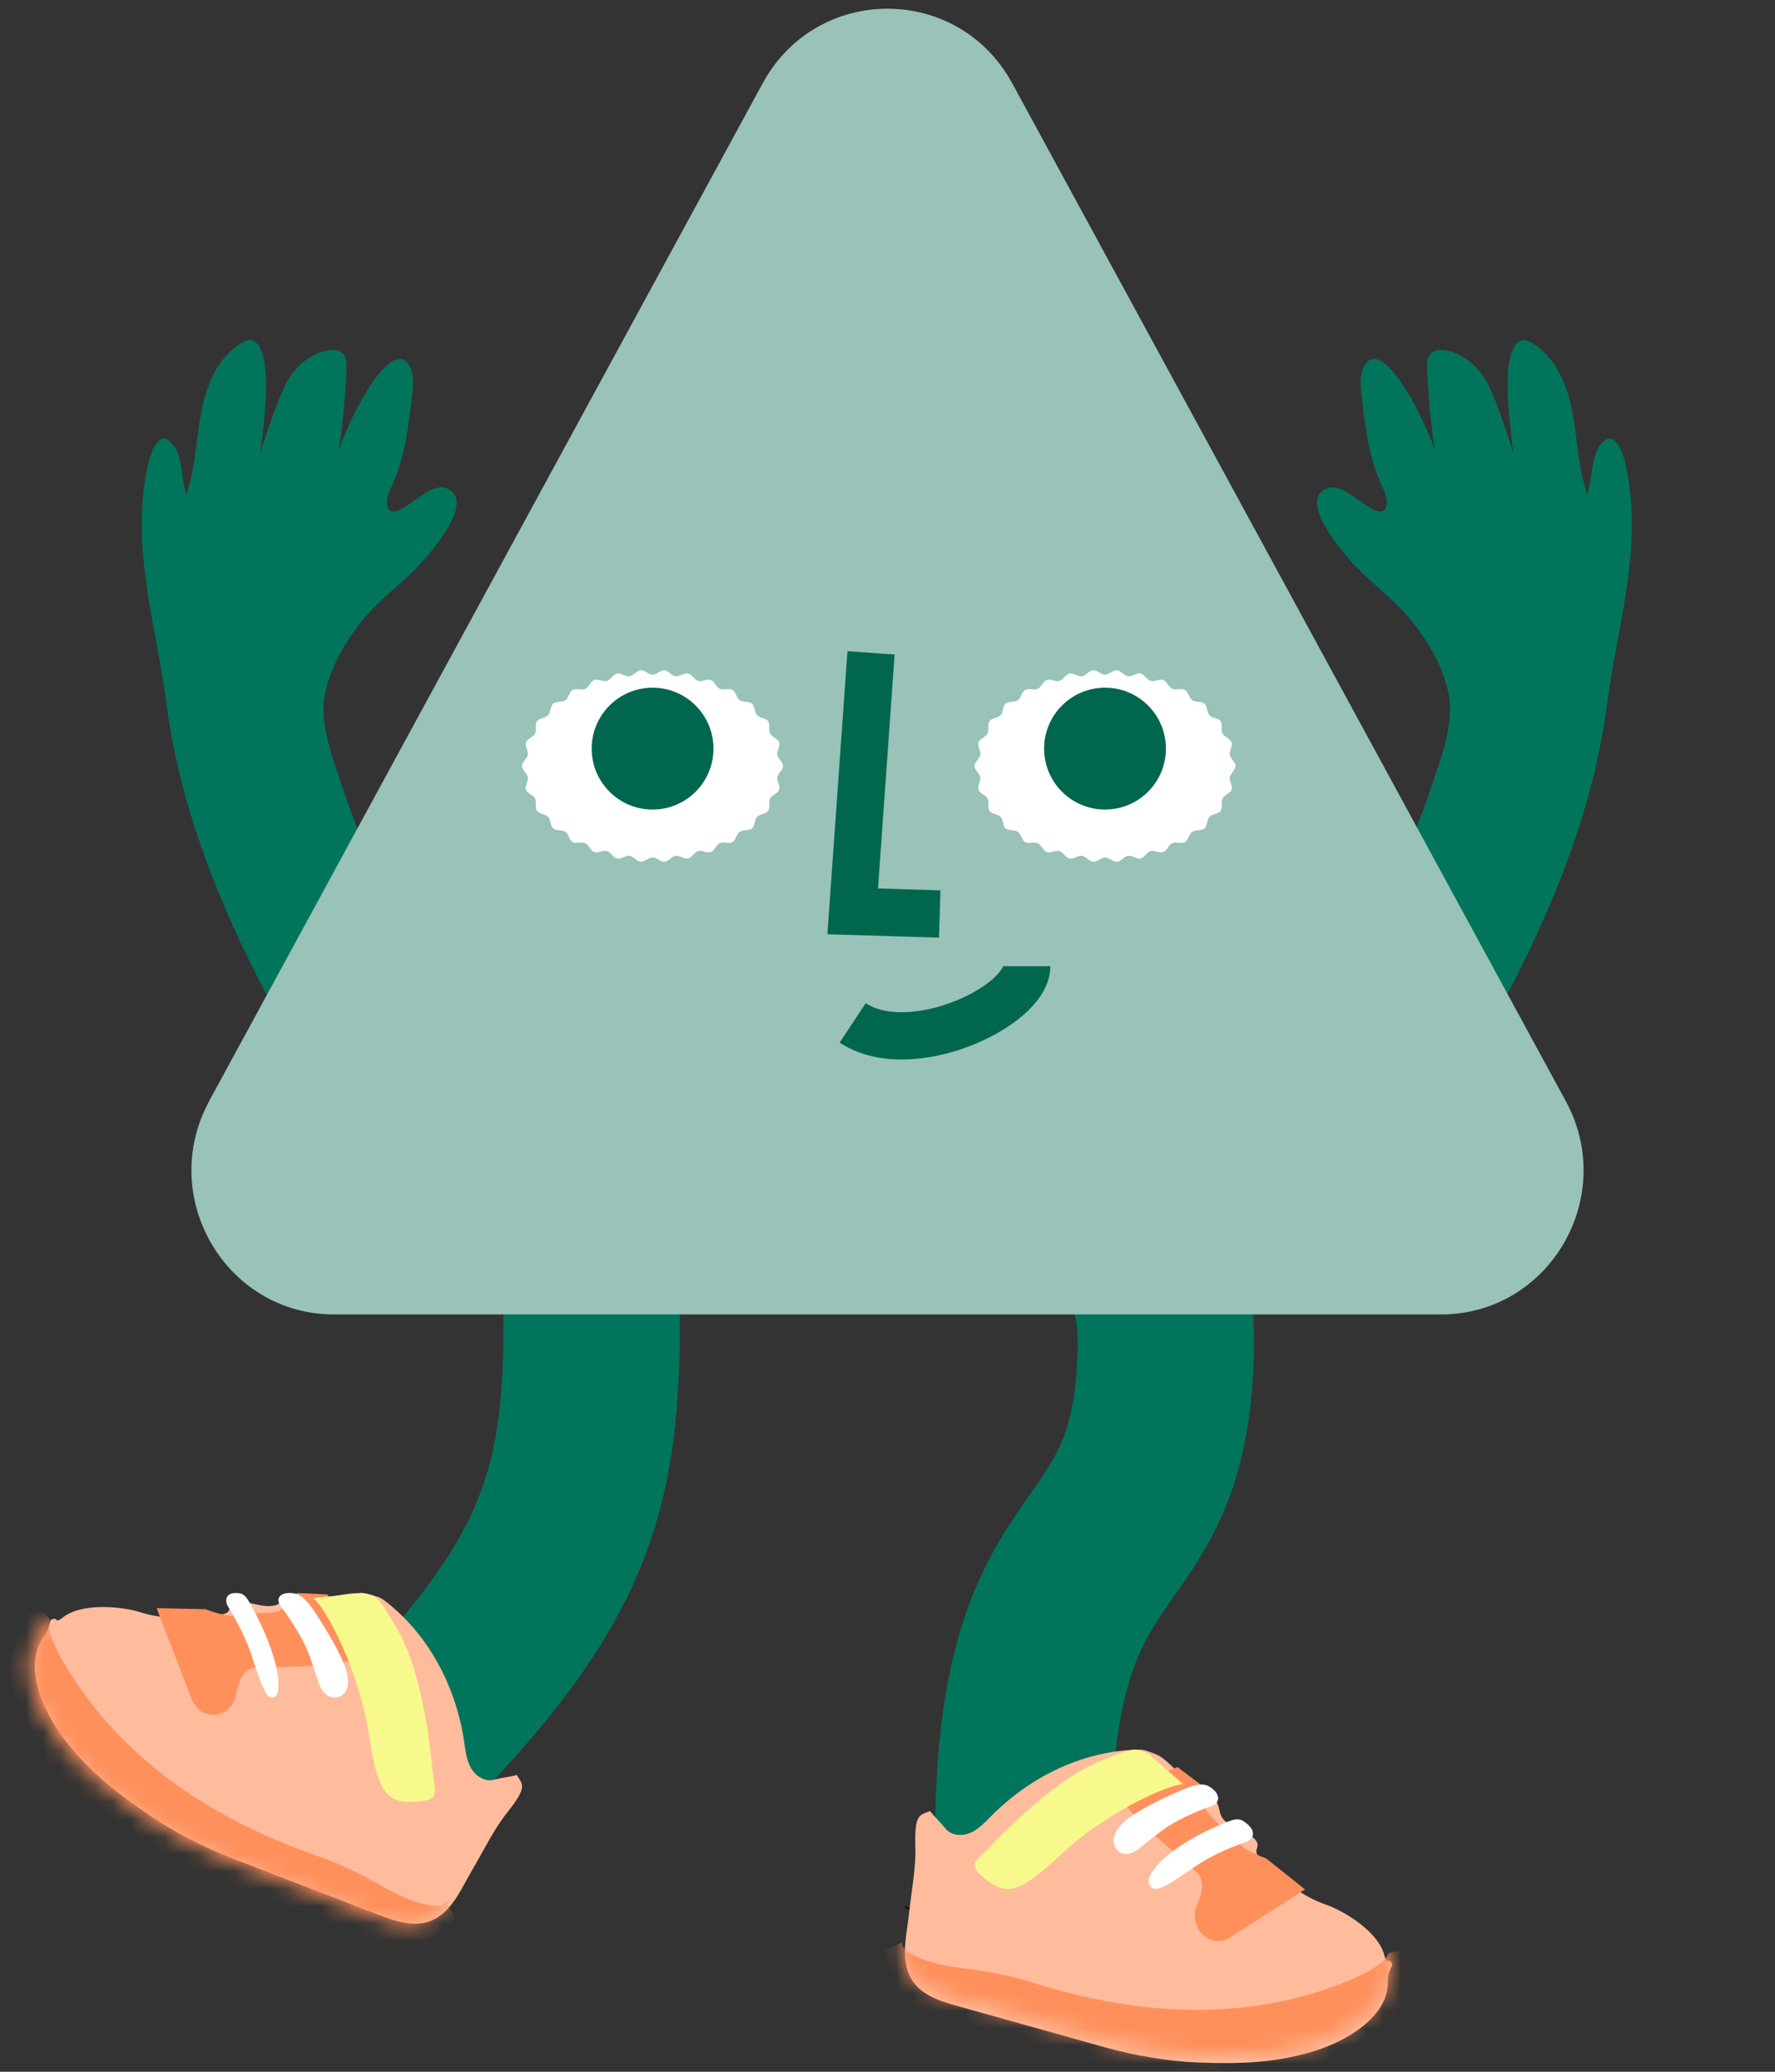 <svg xmlns="http://www.w3.org/2000/svg" fill="none" viewBox="0 0 102 119" height="119" width="102">
<rect x="0" y="0" width="102" height="119" fill="#333333" stroke="none"/>
<path stroke-miterlimit="10" stroke-width="10.133" stroke="#00755B" d="M58 64.5C58 64.5 33.942 62.417 34 75.5C34.045 85.172 32.663 90.472 24 99.5"></path>
<path stroke-miterlimit="10" stroke-width="10.133" stroke="#00755B" d="M47 66.901C47 66.901 67.231 63.351 66.998 77.367C66.77 91.383 58.574 86.314 58.802 106.5"></path>
<path fill="#00755B" d="M14.185 54.884C18.763 64.379 24.983 71.764 25.398 72.25L32.111 66.535L28.754 69.392L32.113 66.54C32.075 66.498 28.467 62.221 24.933 56.278C22.865 52.798 20.992 49.165 19.715 45.317C19.164 43.663 18.342 41.634 18.667 39.913C18.992 38.192 20.08 36.404 21.286 35.113C22.278 34.051 23.475 33.191 24.429 32.087C25.378 30.986 27.06 28.773 25.773 28.1C24.856 27.621 23.869 28.904 22.913 29.305C22.815 29.352 22.713 29.389 22.609 29.385C22.095 29.368 22.194 28.574 22.418 28.117C23.257 26.425 23.478 24.501 23.687 22.626C23.742 22.13 23.794 21.612 23.592 21.155C22.488 18.704 19.416 25.335 19.28 26.549C19.649 25.505 19.877 22.285 19.915 21.178C19.927 20.841 19.901 20.45 19.635 20.248C19.453 20.107 19.205 20.094 18.98 20.112C17.997 20.207 17.153 20.891 16.613 21.717C16.08 22.545 15.202 25.165 14.938 26.116C15.128 24.689 15.559 21.563 15.047 20.215C14.937 19.925 14.772 19.608 14.465 19.545C14.26 19.506 14.057 19.598 13.879 19.702C12.51 20.506 11.852 22.135 11.56 23.702C11.267 25.263 11.243 26.887 10.708 28.384C10.35 27.342 10.562 25.849 9.628 25.259C9.04 24.887 8.612 26.146 8.471 26.828C7.497 31.581 8.982 35.859 9.577 40.488C10.225 45.512 11.996 50.356 14.185 54.896L14.185 54.884Z"></path>
<path fill="#00755B" d="M87.737 54.884C83.159 64.379 76.939 71.764 76.524 72.25L69.811 66.535L73.167 69.392L69.809 66.54C69.847 66.498 73.455 62.221 76.989 56.278C79.057 52.798 80.929 49.165 82.207 45.317C82.758 43.663 83.58 41.634 83.255 39.913C82.93 38.192 81.842 36.404 80.636 35.113C79.644 34.051 78.447 33.191 77.493 32.087C76.544 30.986 74.862 28.773 76.149 28.1C77.066 27.621 78.053 28.904 79.009 29.305C79.107 29.352 79.209 29.389 79.313 29.385C79.827 29.368 79.728 28.574 79.504 28.117C78.665 26.425 78.444 24.501 78.235 22.626C78.179 22.13 78.128 21.612 78.33 21.155C79.434 18.704 82.505 25.335 82.642 26.549C82.273 25.505 82.045 22.285 82.007 21.178C81.995 20.841 82.021 20.45 82.287 20.248C82.469 20.107 82.716 20.094 82.942 20.112C83.925 20.207 84.769 20.891 85.309 21.717C85.842 22.545 86.72 25.165 86.984 26.116C86.793 24.689 86.363 21.563 86.875 20.215C86.985 19.925 87.15 19.608 87.457 19.545C87.662 19.506 87.865 19.598 88.043 19.702C89.412 20.506 90.07 22.135 90.362 23.702C90.655 25.263 90.679 26.887 91.214 28.384C91.572 27.342 91.359 25.849 92.294 25.259C92.882 24.887 93.31 26.146 93.451 26.828C94.425 31.581 92.94 35.859 92.344 40.488C91.697 45.512 89.926 50.356 87.737 54.896L87.737 54.884Z"></path>
<path fill="black" d="M11.011 100.565C11.29 100.754 11.587 100.925 11.879 101.095C12.331 101.354 12.792 101.608 13.253 101.858C14.444 102.502 15.645 103.124 16.855 103.733C18.106 104.359 19.361 104.977 20.635 105.555C21.954 106.155 23.296 106.716 24.702 107.101C25.214 107.242 25.734 107.36 26.259 107.439C26.483 107.469 26.706 107.5 26.93 107.5C26.939 107.5 26.948 107.5 26.957 107.5C27.008 107.5 27.017 107.426 26.967 107.426C26.816 107.426 26.661 107.408 26.515 107.395C26.063 107.342 25.611 107.255 25.172 107.145C23.748 106.799 22.383 106.256 21.055 105.664C19.813 105.108 18.59 104.512 17.371 103.903C16.152 103.295 14.896 102.651 13.678 101.998C12.847 101.555 12.011 101.113 11.217 100.609C11.167 100.574 11.112 100.543 11.062 100.508C11.021 100.478 10.975 100.539 11.016 100.57L11.011 100.565Z"></path>
<path fill="#FFBC9D" d="M2.443 94.113C2.985 93.441 2.741 93.136 2.976 93.021C3.336 92.84 3.128 93.295 3.581 92.928C4.728 91.995 7.155 92.305 8.093 92.614C9.431 93.056 11.555 93.043 12.915 92.689C13.36 92.574 13.027 92.075 13.738 92.031C14.391 91.986 14.925 92.3 15.578 92.247C16.298 92.19 16.298 91.628 17.023 91.571C17.458 91.535 17.756 91.978 18.178 91.889C18.676 91.787 19.685 91.566 20.267 91.522C20.565 91.5 20.872 91.474 21.161 91.558C21.432 91.633 21.828 91.73 22.05 91.898C24.601 93.825 26.188 96.836 26.664 99.992C26.744 100.518 26.793 101.062 27.05 101.531C27.308 101.995 27.846 102.362 28.362 102.229C28.882 102.096 29.14 102.101 29.695 101.955C30.033 102.512 30.344 102.605 29.144 104.112C28.362 105.094 27.811 106.27 27.171 107.348C26.561 108.374 26.064 109.638 25.01 110.213C23.961 110.783 22.828 110.399 21.712 109.97C18.89 108.882 16.067 107.795 13.249 106.707C11.773 106.137 9.951 105.2 8.648 104.311C6.675 102.963 5.163 101.778 3.785 100.019C2.35 98.189 1.39 95.678 2.452 94.121"></path>
<path fill="#FF905C" d="M9 92.368L11.007 97.584C11.526 98.927 13.293 98.754 13.572 97.32C13.572 97.31 13.572 97.296 13.58 97.291C13.786 96.202 14.078 95.962 14.528 95.804L18.598 95.665L21 95.271L18.808 91.586L17.084 91.5L16.295 92.325C16.107 92.685 15.146 92.637 14.807 92.647L13.237 92.805C13.237 92.805 12.663 92.762 11.805 92.431L9 92.373V92.368Z"></path>
<path fill="white" d="M18.422 96.927C18.258 96.621 18.058 95.746 17.658 94.785C17.253 93.823 16.462 92.685 16.155 92.297C15.853 91.909 15.982 91.504 16.631 91.5C17.28 91.5 17.609 91.828 18.32 92.944C19.031 94.065 19.867 95.474 19.983 96.354C20.103 97.233 19.574 97.539 19.156 97.496C18.965 97.475 18.698 97.418 18.422 96.923V96.927Z"></path>
<path fill="white" d="M15.07 96.825C14.932 96.507 14.733 95.908 14.397 94.91C14.056 93.916 13.39 92.731 13.132 92.328C12.874 91.925 12.986 91.504 13.533 91.5C14.079 91.5 14.157 91.666 14.756 92.825C15.354 93.988 15.867 95.375 15.968 96.288C16.069 97.201 15.93 97.541 15.575 97.496C15.418 97.474 15.302 97.335 15.07 96.82V96.825Z"></path>
<path fill="#F7F98C" d="M18 91.795C18.682 92.297 20.641 95.894 21.192 99.612C21.738 103.335 22.411 103.612 24.09 103.473C25.266 103.374 25.008 102.932 24.895 102.009C24.781 101.086 24.431 96.21 22.73 93.402C21.738 91.76 21.734 91.682 20.816 91.5"></path>
<mask height="20" width="29" y="91" x="1" maskUnits="userSpaceOnUse" style="mask-type:alpha" id="mask0_4936_89926">
<path fill="#FFBC9D" d="M2.082 94.115C2.624 93.44 2.379 93.134 2.615 93.018C2.974 92.836 2.766 93.293 3.218 92.925C4.364 91.988 6.787 92.299 7.724 92.61C9.06 93.054 11.182 93.04 12.54 92.685C12.984 92.57 12.651 92.068 13.361 92.024C14.014 91.98 14.547 92.295 15.199 92.242C15.918 92.184 15.918 91.62 16.642 91.562C17.077 91.527 17.374 91.971 17.796 91.882C18.293 91.78 19.301 91.558 19.882 91.513C20.18 91.491 20.486 91.465 20.774 91.549C21.045 91.624 21.44 91.722 21.662 91.891C24.21 93.826 25.795 96.849 26.27 100.018C26.35 100.547 26.399 101.093 26.656 101.563C26.913 102.029 27.451 102.398 27.965 102.265C28.485 102.131 28.742 102.136 29.297 101.989C29.634 102.549 29.945 102.642 28.747 104.156C27.965 105.141 27.415 106.322 26.776 107.405C26.168 108.435 25.671 109.704 24.619 110.281C23.571 110.854 22.439 110.468 21.325 110.037C18.506 108.945 15.687 107.853 12.873 106.761C11.399 106.189 9.579 105.248 8.279 104.355C6.308 103.001 4.799 101.812 3.423 100.045C1.989 98.207 1.03 95.686 2.091 94.124"></path>
</mask>
<g mask="url(#mask0_4936_89926)">
<path fill="#FF905C" d="M2.877 93.05C2.779 93.152 2.53 94.044 4.705 97.112C9.615 104.045 17.489 106.283 18.985 106.877C21.249 107.778 22.377 108.737 23.815 109.212C25.52 109.78 25.648 109.234 25.648 109.234L26.137 110.215L22.901 112.803L12.913 109.195L3.569 103.748L0.284 96.011L1.935 91.949L2.881 93.041L2.877 93.05Z"></path>
</g>
<path fill="black" d="M68.963 112.5C68.623 112.493 68.284 112.468 67.949 112.439C67.429 112.396 66.909 112.349 66.389 112.295C65.045 112.159 63.706 112.005 62.372 111.832C60.992 111.656 59.612 111.47 58.242 111.254C56.821 111.028 55.41 110.766 54.057 110.357C53.564 110.21 53.08 110.045 52.614 109.847C52.419 109.765 52.22 109.675 52.039 109.574C52.03 109.571 52.026 109.567 52.017 109.56C51.976 109.539 52.017 109.481 52.058 109.506C52.175 109.578 52.306 109.639 52.438 109.696C52.831 109.876 53.238 110.027 53.659 110.163C55.007 110.605 56.423 110.892 57.843 111.125C59.173 111.344 60.512 111.527 61.856 111.703C63.2 111.875 64.593 112.044 65.968 112.188C66.9 112.284 67.841 112.389 68.777 112.432C68.841 112.432 68.899 112.435 68.963 112.439C69.012 112.439 69.012 112.503 68.963 112.5Z"></path>
<path fill="#FFBC9D" d="M79.749 113.957C79.718 113.093 80.093 112.995 79.978 112.76C79.798 112.402 79.696 112.889 79.555 112.326C79.199 110.891 77.09 109.694 76.161 109.389C74.836 108.945 73.159 107.669 72.283 106.575C71.997 106.216 72.56 106.017 72.023 105.556C71.53 105.13 70.922 105.064 70.434 104.634C69.897 104.16 70.227 103.708 69.69 103.234C69.364 102.946 68.862 103.123 68.581 102.8C68.246 102.423 67.577 101.643 67.141 101.262C66.916 101.063 66.688 100.863 66.41 100.757C66.15 100.655 65.776 100.496 65.499 100.5C62.325 100.531 59.274 102.002 57.02 104.253C56.641 104.63 56.28 105.037 55.8 105.259C55.321 105.48 54.673 105.454 54.343 105.042C54.009 104.63 53.802 104.475 53.445 104.027C52.846 104.271 52.543 104.164 52.6 106.092C52.635 107.346 52.376 108.618 52.243 109.867C52.116 111.055 51.759 112.371 52.257 113.456C52.75 114.537 53.881 114.905 55.021 115.224C57.909 116.03 60.797 116.837 63.685 117.648C65.195 118.069 67.198 118.401 68.765 118.463C71.138 118.556 73.04 118.507 75.184 117.914C77.416 117.298 79.674 115.853 79.754 113.97"></path>
<path fill="#FF905C" d="M75 108.52L70.672 111.297C69.553 112.009 68.252 110.72 68.784 109.416C68.788 109.407 68.793 109.397 68.797 109.388C69.207 108.403 69.105 108.023 68.831 107.601L65.689 104.83L64 102.954L67.665 101.5L69.071 102.56L69.257 103.723C69.215 104.126 70 104.717 70.266 104.947L71.423 106.096C71.423 106.096 71.896 106.438 72.754 106.743L75 108.53V108.52Z"></path>
<path fill="white" d="M65.216 106.345C65.516 106.186 66.169 105.547 67.027 104.968C67.884 104.39 69.137 103.9 69.591 103.751C70.045 103.606 70.178 103.172 69.695 102.761C69.212 102.351 68.771 102.43 67.593 102.957C66.415 103.48 64.974 104.185 64.375 104.87C63.775 105.556 63.996 106.154 64.337 106.382C64.491 106.485 64.725 106.602 65.216 106.345Z"></path>
<path fill="white" d="M67.094 108.247C67.411 108.08 67.953 107.702 68.855 107.094C69.762 106.485 71.088 105.965 71.568 105.813C72.047 105.661 72.188 105.205 71.678 104.773C71.167 104.341 70.991 104.43 69.745 104.979C68.499 105.529 67.195 106.348 66.561 107.074C65.927 107.795 65.857 108.207 66.218 108.443C66.381 108.551 66.574 108.517 67.09 108.247H67.094Z"></path>
<path fill="#F7F98C" d="M68 102.486C67.18 102.486 63.56 104.074 60.967 106.526C58.371 108.978 57.686 108.822 56.468 107.798C55.614 107.082 56.075 106.898 56.696 106.274C57.322 105.654 60.439 102.238 63.395 101.086C65.12 100.414 65.167 100.358 65.987 100.726"></path>
<mask height="19" width="30" y="100" x="51" maskUnits="userSpaceOnUse" style="mask-type:alpha" id="mask1_4936_89926">
<path fill="#FFBC9D" d="M79.765 113.527C79.734 112.661 80.111 112.564 79.996 112.329C79.814 111.969 79.712 112.457 79.57 111.894C79.21 110.455 77.084 109.257 76.147 108.951C74.811 108.507 73.12 107.228 72.237 106.132C71.948 105.772 72.516 105.572 71.975 105.111C71.478 104.685 70.865 104.618 70.372 104.188C69.831 103.713 70.164 103.26 69.622 102.785C69.294 102.496 68.788 102.674 68.504 102.35C68.166 101.972 67.491 101.191 67.052 100.809C66.826 100.61 66.595 100.41 66.315 100.303C66.053 100.201 65.676 100.042 65.396 100.046C62.196 100.077 59.12 101.551 56.847 103.806C56.465 104.183 56.101 104.591 55.617 104.813C55.133 105.035 54.481 105.009 54.148 104.596C53.811 104.183 53.602 104.028 53.242 103.579C52.639 103.824 52.332 103.717 52.39 105.648C52.426 106.904 52.164 108.178 52.031 109.43C51.902 110.62 51.542 111.938 52.044 113.025C52.541 114.109 53.682 114.477 54.831 114.797C57.743 115.604 60.655 116.412 63.567 117.225C65.09 117.646 67.11 117.979 68.69 118.041C71.082 118.135 73 118.086 75.162 117.491C77.412 116.874 79.69 115.427 79.769 113.54"></path>
</mask>
<g mask="url(#mask1_4936_89926)">
<path fill="#FF905C" d="M79.769 112.195C79.787 112.332 79.454 113.198 75.876 114.361C67.797 116.984 60.144 114.072 58.591 113.655C56.238 113.029 54.76 113.118 53.322 112.643C51.613 112.079 51.839 111.564 51.839 111.564L50.862 112.057L51.91 116.066L62.075 119.142L72.822 120.362L80.084 116.123L81.189 111.884L79.778 112.195H79.769Z"></path>
</g>
<path fill="#99C2B8" d="M12.021 63.239L43.826 4.787C46.936 -0.929 55.059 -0.929 58.169 4.787L89.974 63.239C92.976 68.754 89.031 75.5 82.805 75.5H19.195C12.969 75.5 9.024 68.754 12.026 63.239H12.021Z"></path>
<path fill="white" d="M71 44C71 44.224 70.702 44.424 70.668 44.643C70.63 44.863 70.846 45.148 70.774 45.358C70.702 45.568 70.356 45.663 70.255 45.863C70.149 46.063 70.274 46.392 70.139 46.578C70.005 46.759 69.654 46.755 69.5 46.921C69.346 47.088 69.385 47.436 69.212 47.584C69.038 47.731 68.697 47.646 68.51 47.779C68.322 47.908 68.288 48.256 68.091 48.37C67.894 48.484 67.572 48.337 67.365 48.432C67.159 48.527 67.062 48.866 66.851 48.942C66.639 49.023 66.341 48.823 66.125 48.885C65.909 48.947 65.76 49.266 65.538 49.314C65.317 49.361 65.053 49.123 64.827 49.156C64.601 49.185 64.409 49.485 64.183 49.499C63.957 49.514 63.726 49.247 63.5 49.247C63.274 49.247 63.038 49.514 62.817 49.499C62.596 49.485 62.394 49.185 62.173 49.156C61.952 49.128 61.678 49.361 61.462 49.314C61.245 49.266 61.087 48.947 60.875 48.885C60.663 48.823 60.356 49.018 60.149 48.942C59.942 48.866 59.837 48.523 59.635 48.432C59.433 48.341 59.101 48.48 58.909 48.37C58.716 48.26 58.673 47.903 58.49 47.779C58.312 47.65 57.952 47.731 57.788 47.584C57.62 47.441 57.649 47.083 57.5 46.921C57.351 46.759 56.986 46.755 56.861 46.578C56.731 46.402 56.851 46.059 56.745 45.863C56.644 45.668 56.293 45.568 56.226 45.358C56.154 45.148 56.37 44.863 56.332 44.643C56.293 44.424 56 44.229 56 44C56 43.771 56.298 43.576 56.332 43.357C56.37 43.137 56.154 42.852 56.226 42.642C56.298 42.432 56.644 42.337 56.745 42.137C56.851 41.937 56.726 41.608 56.861 41.422C56.995 41.241 57.346 41.245 57.5 41.079C57.654 40.912 57.615 40.564 57.788 40.416C57.962 40.269 58.303 40.354 58.49 40.221C58.678 40.092 58.712 39.74 58.909 39.63C59.106 39.516 59.428 39.663 59.635 39.568C59.841 39.473 59.938 39.134 60.149 39.058C60.361 38.977 60.659 39.177 60.875 39.115C61.096 39.053 61.24 38.734 61.462 38.686C61.683 38.639 61.947 38.877 62.173 38.844C62.399 38.815 62.591 38.515 62.817 38.501C63.043 38.486 63.274 38.753 63.5 38.753C63.726 38.753 63.962 38.486 64.183 38.501C64.404 38.515 64.606 38.815 64.827 38.844C65.048 38.872 65.322 38.639 65.538 38.686C65.755 38.734 65.913 39.053 66.125 39.115C66.337 39.177 66.644 38.982 66.851 39.058C67.058 39.134 67.163 39.477 67.365 39.568C67.567 39.659 67.899 39.52 68.091 39.63C68.284 39.74 68.327 40.097 68.51 40.221C68.692 40.35 69.048 40.269 69.212 40.416C69.38 40.559 69.351 40.917 69.5 41.079C69.649 41.241 70.014 41.245 70.139 41.422C70.269 41.598 70.149 41.941 70.255 42.137C70.356 42.332 70.707 42.432 70.774 42.642C70.846 42.852 70.63 43.137 70.668 43.357C70.707 43.576 71 43.771 71 44Z"></path>
<path fill="white" d="M45 44C45 44.224 44.702 44.424 44.668 44.643C44.63 44.863 44.846 45.148 44.774 45.358C44.702 45.568 44.356 45.663 44.255 45.863C44.149 46.063 44.274 46.392 44.139 46.578C44.005 46.759 43.654 46.755 43.5 46.921C43.346 47.088 43.385 47.436 43.212 47.584C43.038 47.731 42.697 47.646 42.51 47.779C42.322 47.908 42.288 48.256 42.091 48.37C41.894 48.484 41.572 48.337 41.365 48.432C41.159 48.527 41.062 48.866 40.851 48.942C40.639 49.023 40.341 48.823 40.125 48.885C39.909 48.947 39.76 49.266 39.538 49.314C39.317 49.361 39.053 49.123 38.827 49.156C38.601 49.185 38.409 49.485 38.183 49.499C37.957 49.514 37.726 49.247 37.5 49.247C37.274 49.247 37.038 49.514 36.817 49.499C36.596 49.485 36.394 49.185 36.173 49.156C35.952 49.128 35.678 49.361 35.462 49.314C35.245 49.266 35.087 48.947 34.875 48.885C34.663 48.823 34.356 49.018 34.149 48.942C33.942 48.866 33.837 48.523 33.635 48.432C33.433 48.341 33.101 48.48 32.909 48.37C32.716 48.26 32.673 47.903 32.49 47.779C32.312 47.65 31.952 47.731 31.788 47.584C31.62 47.441 31.649 47.083 31.5 46.921C31.351 46.759 30.986 46.755 30.861 46.578C30.731 46.402 30.851 46.059 30.745 45.863C30.644 45.668 30.293 45.568 30.226 45.358C30.154 45.148 30.37 44.863 30.332 44.643C30.293 44.424 30 44.229 30 44C30 43.771 30.298 43.576 30.332 43.357C30.37 43.137 30.154 42.852 30.226 42.642C30.298 42.432 30.644 42.337 30.745 42.137C30.851 41.937 30.726 41.608 30.861 41.422C30.995 41.241 31.346 41.245 31.5 41.079C31.654 40.912 31.615 40.564 31.788 40.416C31.962 40.269 32.303 40.354 32.49 40.221C32.678 40.092 32.712 39.74 32.909 39.63C33.106 39.516 33.428 39.663 33.635 39.568C33.841 39.473 33.938 39.134 34.149 39.058C34.361 38.977 34.659 39.177 34.875 39.115C35.096 39.053 35.24 38.734 35.462 38.686C35.683 38.639 35.947 38.877 36.173 38.844C36.399 38.815 36.591 38.515 36.817 38.501C37.043 38.486 37.274 38.753 37.5 38.753C37.726 38.753 37.962 38.486 38.183 38.501C38.404 38.515 38.606 38.815 38.827 38.844C39.048 38.872 39.322 38.639 39.538 38.686C39.755 38.734 39.913 39.053 40.125 39.115C40.337 39.177 40.644 38.982 40.851 39.058C41.058 39.134 41.163 39.477 41.365 39.568C41.567 39.659 41.899 39.52 42.091 39.63C42.284 39.74 42.327 40.097 42.51 40.221C42.692 40.35 43.048 40.269 43.212 40.416C43.38 40.559 43.351 40.917 43.5 41.079C43.649 41.241 44.014 41.245 44.139 41.422C44.269 41.598 44.149 41.941 44.255 42.137C44.356 42.332 44.707 42.432 44.774 42.642C44.846 42.852 44.63 43.137 44.668 43.357C44.707 43.576 45 43.771 45 44Z"></path>
<path fill="#00664E" d="M63.5 46.5C65.433 46.5 67 44.933 67 43C67 41.067 65.433 39.5 63.5 39.5C61.567 39.5 60 41.067 60 43C60 44.933 61.567 46.5 63.5 46.5Z"></path>
<path fill="#00664E" d="M37.5 46.5C39.433 46.5 41 44.933 41 43C41 41.067 39.433 39.5 37.5 39.5C35.567 39.5 34 41.067 34 43C34 44.933 35.567 46.5 37.5 46.5Z"></path>
<path stroke-miterlimit="10" stroke-width="2.715" stroke="#00664E" d="M49 58.752C52.335 60.963 59 57.791 59 55.5"></path>
<path stroke-miterlimit="10" stroke-width="2.715" stroke="#00664E" d="M50.054 37.5L49 52.348L54 52.5"></path>
</svg>
